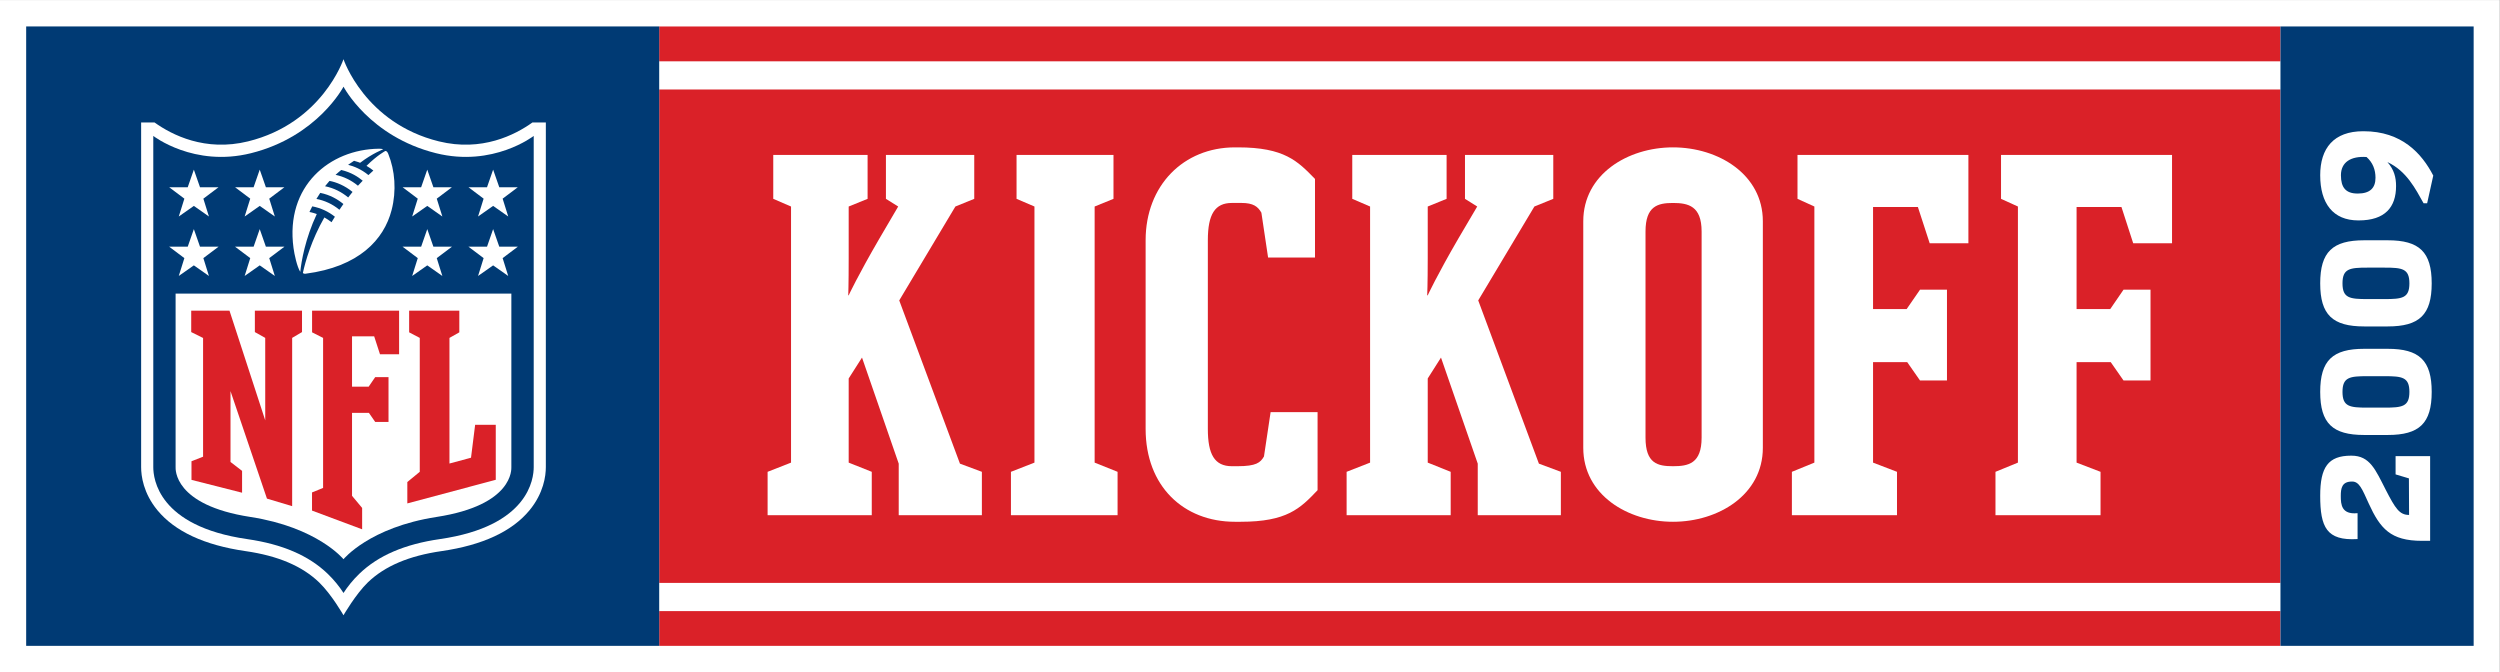 <?xml version="1.0" encoding="UTF-8" standalone="no"?>
<!-- Created with Inkscape (http://www.inkscape.org/) -->

<svg
   width="526.785mm"
   height="141.602mm"
   viewBox="0 0 526.785 141.602"
   version="1.1"
   id="svg5"
   xml:space="preserve"
   inkscape:export-filename="NFL Kickoff 2013.svg"
   inkscape:export-xdpi="96"
   inkscape:export-ydpi="96"
   xmlns:inkscape="http://www.inkscape.org/namespaces/inkscape"
   xmlns:sodipodi="http://sodipodi.sourceforge.net/DTD/sodipodi-0.dtd"
   xmlns="http://www.w3.org/2000/svg"
   xmlns:svg="http://www.w3.org/2000/svg"><rect x="0" y="0" width="526.785" height="141.602" fill="#808080" stroke="none"/><sodipodi:namedview
     id="namedview7"
     pagecolor="#ffffff"
     bordercolor="#000000"
     borderopacity="0.25"
     inkscape:showpageshadow="2"
     inkscape:pageopacity="0.0"
     inkscape:pagecheckerboard="0"
     inkscape:deskcolor="#d1d1d1"
     inkscape:document-units="mm"
     showgrid="false" /><defs
     id="defs2"><clipPath
       clipPathUnits="userSpaceOnUse"
       id="clipPath7882"><path
         d="M 0,32.579 H 121.2 V 0 H 0 Z"
         id="path7880" /></clipPath></defs><g
     inkscape:label="Layer 1"
     inkscape:groupmode="layer"
     id="layer1"
     transform="translate(216.832,-228.776)"><g
       id="g7866"
       inkscape:label="2009xc7"
       transform="matrix(4.346,0,0,-4.346,-216.832,370.377)"><path
         d="M 0,0 H 121.2 V 32.579 H 0 Z"
         style="fill:#ffffff;fill-opacity:1;fill-rule:nonzero;stroke:none"
         id="path7868" /><path
         d="m 31.96,29.609 h 78.606 v 1.689 H 31.96 Z"
         style="fill:#da2128;fill-opacity:1;fill-rule:nonzero;stroke:none"
         id="path7870" /><path
         d="m 31.961,1.268 h 78.604 V 2.953 H 31.961 Z"
         style="fill:#da2128;fill-opacity:1;fill-rule:nonzero;stroke:none"
         id="path7872" /><path
         d="m 31.961,4.32 h 78.604 V 28.243 H 31.961 Z"
         style="fill:#da2128;fill-opacity:1;fill-rule:nonzero;stroke:none"
         id="path7874" /><g
         id="g7876"><g
           id="g7878"
           clip-path="url(#clipPath7882)"><g
             id="g7884"
             transform="translate(43.599,18.016)"><path
               d="M 0,0 2.722,4.553 3.637,4.925 V 7.053 H -0.645 V 4.925 L -0.051,4.553 -0.963,2.997 C -2.002,1.212 -2.451,0.248 -2.451,0.248 h -0.021 c 0,0 0.021,0.496 0.021,1.806 v 2.499 l 0.917,0.372 V 7.053 H -6.108 V 4.925 L -5.246,4.553 V -7.864 L -6.382,-8.31 v -2.103 h 5.05 v 2.103 l -1.119,0.446 v 4.08 l 0.646,1.013 1.78,-5.143 v -2.499 h 4.032 v 2.103 l -1.063,0.396 z"
               style="fill:#ffffff;fill-opacity:1;fill-rule:nonzero;stroke:none"
               id="path7886" /></g><g
             id="g7888"
             transform="translate(53.073,22.569)"><path
               d="M 0,0 0.914,0.372 V 2.5 h -4.7 V 0.372 L -2.918,0 v -12.417 l -1.14,-0.446 v -2.103 h 5.17 v 2.103 L 0,-12.417 Z"
               style="fill:#ffffff;fill-opacity:1;fill-rule:nonzero;stroke:none"
               id="path7890" /></g><g
             id="g7892"
             transform="translate(61.283,10.45)"><path
               d="m 0,0 c -0.173,-0.298 -0.371,-0.472 -1.284,-0.472 h -0.271 c -0.841,0 -1.166,0.572 -1.166,1.807 v 9.15 c 0,1.262 0.347,1.807 1.166,1.807 h 0.468 c 0.566,0 0.792,-0.173 0.962,-0.472 L 0.2,9.645 h 2.274 v 3.812 c -0.841,0.865 -1.484,1.53 -3.737,1.53 h -0.144 c -2.5,0 -4.331,-1.854 -4.331,-4.502 v -9.15 c 0,-2.77 1.831,-4.501 4.331,-4.501 h 0.27 c 2.25,0 2.892,0.642 3.736,1.532 V 2.149 H 0.322 Z"
               style="fill:#ffffff;fill-opacity:1;fill-rule:nonzero;stroke:none"
               id="path7894" /></g><g
             id="g7896"
             transform="translate(71.671,18.016)"><path
               d="M 0,0 2.723,4.553 3.639,4.925 V 7.053 H -0.642 V 4.925 L -0.049,4.553 -0.965,2.997 C -2.003,1.212 -2.448,0.248 -2.448,0.248 h -0.026 c 0,0 0.026,0.496 0.026,1.806 v 2.499 l 0.915,0.372 V 7.053 H -6.107 V 4.925 L -5.243,4.553 V -7.864 L -6.381,-8.31 v -2.103 h 5.046 v 2.103 l -1.113,0.446 v 4.08 l 0.643,1.013 1.782,-5.143 v -2.499 h 4.03 v 2.103 l -1.065,0.396 z"
               style="fill:#ffffff;fill-opacity:1;fill-rule:nonzero;stroke:none"
               id="path7898" /></g><g
             id="g7900"
             transform="translate(82.502,11.364)"><path
               d="m 0,0 c 0,-1.262 -0.644,-1.386 -1.387,-1.386 -0.737,0 -1.333,0.124 -1.333,1.386 v 9.992 c 0,1.236 0.596,1.385 1.333,1.385 C -0.644,11.377 0,11.228 0,9.992 Z m -1.387,14.073 c -2.199,0 -4.351,-1.311 -4.351,-3.583 V -0.494 c 0,-2.278 2.152,-3.586 4.351,-3.586 2.201,0 4.356,1.308 4.356,3.586 V 10.49 c 0,2.272 -2.155,3.583 -4.356,3.583"
               style="fill:#ffffff;fill-opacity:1;fill-rule:nonzero;stroke:none"
               id="path7902" /></g><g
             id="g7904"
             transform="translate(87.151,22.941)"><path
               d="m 0,0 0.818,-0.372 v -12.417 l -1.09,-0.446 v -2.103 h 5.096 v 2.103 l -1.161,0.446 v 4.872 h 1.656 l 0.621,-0.89 h 1.307 v 4.402 H 5.94 L 5.292,-5.344 H 3.663 v 4.948 H 5.837 L 6.409,-2.153 H 8.286 V 2.128 H 0 Z"
               style="fill:#ffffff;fill-opacity:1;fill-rule:nonzero;stroke:none"
               id="path7906" /></g><g
             id="g7908"
             transform="translate(102.858,22.545)"><path
               d="M 0,0 0.569,-1.757 H 2.452 V 2.524 H -5.839 V 0.396 L -5.02,0.024 v -12.417 l -1.088,-0.446 v -2.103 h 5.094 v 2.103 l -1.162,0.446 v 4.872 h 1.656 l 0.62,-0.89 h 1.309 v 4.402 H 0.1 L -0.544,-4.948 H -2.176 V 0 Z"
               style="fill:#ffffff;fill-opacity:1;fill-rule:nonzero;stroke:none"
               id="path7910" /></g><path
             d="M 1.269,1.268 H 31.961 V 31.3 H 1.269 Z"
             style="fill:#003a74;fill-opacity:1;fill-rule:nonzero;stroke:none"
             id="path7912" /><path
             d="m 110.568,1.268 h 9.366 v 30.031 h -9.366 z"
             style="fill:#003a74;fill-opacity:1;fill-rule:nonzero;stroke:none"
             id="path7914" /><g
             id="g7916"
             transform="translate(25.816,26.645)"><path
               d="m 0,0 c -0.844,-0.606 -2.458,-1.43 -4.534,-0.918 -3.598,0.886 -4.628,3.985 -4.628,3.985 0,0 -1.03,-3.1 -4.628,-3.985 -2.078,-0.512 -3.69,0.313 -4.534,0.918 h -0.649 v -16.712 c 0,-0.423 0.103,-1.255 0.788,-2.089 0.847,-1.028 2.284,-1.695 4.269,-1.982 1.58,-0.228 2.749,-0.725 3.574,-1.518 0.605,-0.584 1.18,-1.593 1.18,-1.593 0,0 0.597,1.03 1.18,1.593 0.824,0.793 1.994,1.29 3.575,1.518 1.985,0.287 3.421,0.954 4.267,1.982 0.685,0.833 0.789,1.666 0.789,2.089 L 0.649,0 Z"
               style="fill:#ffffff;fill-opacity:1;fill-rule:nonzero;stroke:none"
               id="path7918" /></g><g
             id="g7920"
             transform="translate(25.877,25.992)"><path
               d="m 0,0 c 0,0 -1.967,-1.53 -4.737,-0.838 -3.231,0.807 -4.485,3.226 -4.485,3.226 0,0 -1.255,-2.419 -4.486,-3.226 C -16.478,-1.53 -18.445,0 -18.445,0 v -16.059 c 0,-0.547 0.228,-2.864 4.552,-3.489 1.707,-0.247 2.982,-0.796 3.899,-1.677 0.33,-0.317 0.58,-0.639 0.772,-0.935 0.192,0.296 0.441,0.618 0.771,0.935 0.917,0.881 2.192,1.43 3.899,1.677 4.324,0.625 4.551,2.942 4.552,3.489 z"
               style="fill:#003a74;fill-opacity:1;fill-rule:nonzero;stroke:none"
               id="path7922" /></g><g
             id="g7924"
             transform="translate(16.654,5.468)"><path
               d="M 0,0 C 0,0 1.255,1.547 4.515,2.05 8.25,2.626 8.139,4.379 8.139,4.469 v 8.41 H -8.14 V 4.469 C -8.14,4.38 -8.25,2.626 -4.516,2.05 -1.255,1.547 0,0 0,0"
               style="fill:#ffffff;fill-opacity:1;fill-rule:nonzero;stroke:none"
               id="path7926" /></g><g
             id="g7928"
             transform="translate(12.86,12.2)"><path
               d="M 0,0 -0.001,4 -0.503,4.281 V 5.318 H 1.783 V 4.281 L 1.305,4 v -8.159 l -1.222,0.366 -1.767,5.212 v -3.436 l 0.561,-0.431 v -1.059 l -2.453,0.623 v 0.903 l 0.562,0.22 v 5.757 l -0.575,0.285 v 1.037 h 1.856 z"
               style="fill:#da2128;fill-opacity:1;fill-rule:nonzero;stroke:none"
               id="path7930" /></g><g
             id="g7932"
             transform="translate(17.068,8.542)"><path
               d="m 0,0 0.49,-0.587 v -1.037 l -2.43,0.908 v 0.88 l 0.537,0.219 v 7.274 l -0.534,0.27 V 8.976 H 2.282 V 6.865 H 1.355 L 1.074,7.732 H 0 V 5.291 H 0.806 L 1.123,5.755 H 1.769 V 3.583 H 1.123 L 0.818,4.022 H 0 Z"
               style="fill:#da2128;fill-opacity:1;fill-rule:nonzero;stroke:none"
               id="path7934" /></g><g
             id="g7936"
             transform="translate(19.749,8.174)"><path
               d="M 0,0 V 1.037 L 0.603,1.533 V 8.025 L 0.088,8.295 V 9.344 H 2.521 V 8.295 L 2.043,8.025 V 1.934 l 1.045,0.282 0.2,1.597 h 1 V 1.146 Z"
               style="fill:#da2128;fill-opacity:1;fill-rule:nonzero;stroke:none"
               id="path7938" /></g><g
             id="g7940"
             transform="translate(8.939,20.067)"><path
               d="m 0,0 -0.737,0.554 h 0.9 L 0.46,1.406 0.758,0.554 H 1.657 L 0.921,0 1.191,-0.865 0.46,-0.351 -0.271,-0.865 Z"
               style="fill:#ffffff;fill-opacity:1;fill-rule:nonzero;stroke:none"
               id="path7942" /></g><g
             id="g7944"
             transform="translate(12.133,20.067)"><path
               d="m 0,0 -0.737,0.554 h 0.9 L 0.46,1.406 0.758,0.554 H 1.657 L 0.921,0 1.192,-0.865 0.46,-0.351 -0.271,-0.865 Z"
               style="fill:#ffffff;fill-opacity:1;fill-rule:nonzero;stroke:none"
               id="path7946" /></g><g
             id="g7948"
             transform="translate(8.939,22.95)"><path
               d="m 0,0 -0.737,0.554 h 0.9 L 0.46,1.407 0.758,0.554 H 1.657 L 0.921,0 1.191,-0.865 0.46,-0.351 -0.271,-0.865 Z"
               style="fill:#ffffff;fill-opacity:1;fill-rule:nonzero;stroke:none"
               id="path7950" /></g><g
             id="g7952"
             transform="translate(12.133,22.95)"><path
               d="m 0,0 -0.737,0.554 h 0.9 L 0.46,1.407 0.758,0.554 H 1.657 L 0.921,0 1.192,-0.865 0.46,-0.351 -0.271,-0.865 Z"
               style="fill:#ffffff;fill-opacity:1;fill-rule:nonzero;stroke:none"
               id="path7954" /></g><g
             id="g7956"
             transform="translate(24.641,19.202)"><path
               d="M 0,0 -0.732,0.514 -1.463,0 l 0.27,0.865 -0.735,0.554 h 0.9 l 0.296,0.853 0.298,-0.853 H 0.465 L -0.271,0.865 Z"
               style="fill:#ffffff;fill-opacity:1;fill-rule:nonzero;stroke:none"
               id="path7958" /></g><g
             id="g7960"
             transform="translate(21.447,19.202)"><path
               d="M 0,0 -0.731,0.514 -1.463,0 -1.192,0.865 -1.928,1.419 h 0.9 l 0.297,0.853 0.297,-0.853 H 0.465 L -0.271,0.865 Z"
               style="fill:#ffffff;fill-opacity:1;fill-rule:nonzero;stroke:none"
               id="path7962" /></g><g
             id="g7964"
             transform="translate(24.641,22.085)"><path
               d="M 0,0 -0.732,0.514 -1.463,0 l 0.27,0.865 -0.735,0.554 h 0.9 l 0.296,0.853 0.298,-0.853 H 0.465 L -0.271,0.865 Z"
               style="fill:#ffffff;fill-opacity:1;fill-rule:nonzero;stroke:none"
               id="path7966" /></g><g
             id="g7968"
             transform="translate(21.447,22.085)"><path
               d="M 0,0 -0.731,0.514 -1.463,0 -1.192,0.865 -1.928,1.419 h 0.9 l 0.297,0.853 0.297,-0.853 H 0.465 L -0.271,0.865 Z"
               style="fill:#ffffff;fill-opacity:1;fill-rule:nonzero;stroke:none"
               id="path7970" /></g><g
             id="g7972"
             transform="translate(17.355,23.577)"><path
               d="m 0,0 c -0.328,0.27 -0.695,0.445 -1.086,0.528 0.095,0.09 0.192,0.165 0.276,0.236 C -0.322,0.648 0.007,0.429 0.231,0.243 0.151,0.161 0.073,0.082 0,0 m -0.474,-0.569 c -0.312,0.262 -0.692,0.457 -1.122,0.544 0.066,0.085 0.143,0.175 0.217,0.259 0.328,-0.059 0.75,-0.232 1.117,-0.535 -0.075,-0.09 -0.145,-0.181 -0.212,-0.268 m -0.425,-0.598 c -0.337,0.282 -0.729,0.453 -1.115,0.527 0,0 0.119,0.193 0.186,0.293 0.471,-0.094 0.853,-0.314 1.122,-0.541 -0.07,-0.098 -0.134,-0.191 -0.193,-0.279 m 2.227,2.852 c 0,0 -0.382,-0.198 -0.914,-0.722 C 0.534,0.896 0.669,0.8 0.747,0.736 0.666,0.664 0.584,0.588 0.508,0.516 0.161,0.801 -0.199,0.946 -0.478,1.014 -0.386,1.081 -0.287,1.146 -0.19,1.209 -0.04,1.172 0.105,1.112 0.105,1.112 0.706,1.57 1.226,1.767 1.226,1.767 c 0,0 -0.06,0.03 -0.221,0.027 C -1.358,1.764 -3.534,0 -3.124,-3.019 c 0.044,-0.32 0.169,-0.903 0.327,-1.158 0.052,0.502 0.241,1.615 0.801,2.805 -0.195,0.071 -0.356,0.099 -0.356,0.099 0.058,0.121 0.137,0.273 0.137,0.273 0.414,-0.078 0.78,-0.251 1.098,-0.503 -0.076,-0.123 -0.128,-0.203 -0.164,-0.266 -0.111,0.087 -0.224,0.163 -0.348,0.231 -0.629,-1.101 -0.921,-2.139 -1.04,-2.685 0.007,-0.033 0.075,-0.051 0.13,-0.043 2.589,0.335 3.802,1.655 4.171,3.086 C 1.875,-0.24 1.795,0.741 1.47,1.542 1.447,1.598 1.403,1.691 1.328,1.685"
               style="fill:#ffffff;fill-opacity:1;fill-rule:nonzero;stroke:none"
               id="path7974" /></g><g
             id="g7976"
             transform="translate(116.149,10.467)"><path
               d="M 0,0 H 1.675 V -4.107 H 1.279 c -1.523,0 -2.025,0.592 -2.582,1.811 -0.311,0.686 -0.456,1.063 -0.799,1.063 h -0.015 c -0.487,0 -0.54,-0.324 -0.54,-0.702 0,-0.416 0.038,-0.901 0.799,-0.832 h 0.015 v -1.255 h -0.015 c -1.485,-0.085 -1.797,0.57 -1.797,2.103 0,1.379 0.381,1.941 1.5,1.941 h 0.015 c 0.899,0 1.165,-0.685 1.667,-1.664 0.465,-0.901 0.663,-1.21 1.127,-1.21 L 0.646,-1.079 0,-0.886 Z"
               style="fill:#ffffff;fill-opacity:1;fill-rule:nonzero;stroke:none"
               id="path7978" /></g><g
             id="g7980"
             transform="translate(114.786,12.818)"><path
               d="m 0,0 h 0.822 c 0.861,0 1.211,0.046 1.211,0.763 0,0.716 -0.35,0.762 -1.211,0.762 H 0 C -0.86,1.525 -1.211,1.479 -1.211,0.763 -1.211,0.046 -0.86,0 0,0 m -0.16,2.852 h 1.142 c 1.531,0 2.132,-0.563 2.132,-2.089 0,-1.527 -0.601,-2.089 -2.132,-2.089 H -0.16 c -1.53,0 -2.132,0.562 -2.132,2.089 0,1.526 0.602,2.089 2.132,2.089"
               style="fill:#ffffff;fill-opacity:1;fill-rule:nonzero;stroke:none"
               id="path7982" /></g><g
             id="g7984"
             transform="translate(114.786,18.081)"><path
               d="m 0,0 h 0.822 c 0.861,0 1.211,0.045 1.211,0.762 0,0.717 -0.35,0.763 -1.211,0.763 H 0 C -0.86,1.525 -1.211,1.479 -1.211,0.762 -1.211,0.045 -0.86,0 0,0 m -0.16,2.851 h 1.142 c 1.531,0 2.132,-0.563 2.132,-2.089 0,-1.526 -0.601,-2.088 -2.132,-2.088 H -0.16 c -1.53,0 -2.132,0.562 -2.132,2.088 0,1.526 0.602,2.089 2.132,2.089"
               style="fill:#ffffff;fill-opacity:1;fill-rule:nonzero;stroke:none"
               id="path7986" /></g><g
             id="g7988"
             transform="translate(114.321,23.198)"><path
               d="m 0,0 c 0.587,0 0.854,0.27 0.854,0.763 0,0.392 -0.13,0.74 -0.435,1.009 H 0.404 C -0.335,1.818 -0.822,1.525 -0.822,0.886 -0.822,0.301 -0.594,0 -0.015,0 Z m -1.827,0.886 c 0,1.302 0.647,2.135 2.087,2.135 h 0.014 c 1.859,0 2.826,-1.08 3.381,-2.15 L 3.358,-0.47 H 3.184 C 2.795,0.224 2.36,1.094 1.432,1.525 1.76,1.155 1.851,0.778 1.851,0.362 1.851,-0.655 1.325,-1.303 0.038,-1.303 H 0.023 c -1.241,0 -1.85,0.84 -1.85,2.189"
               style="fill:#ffffff;fill-opacity:1;fill-rule:nonzero;stroke:none"
               id="path7990" /></g></g></g></g></g></svg>

